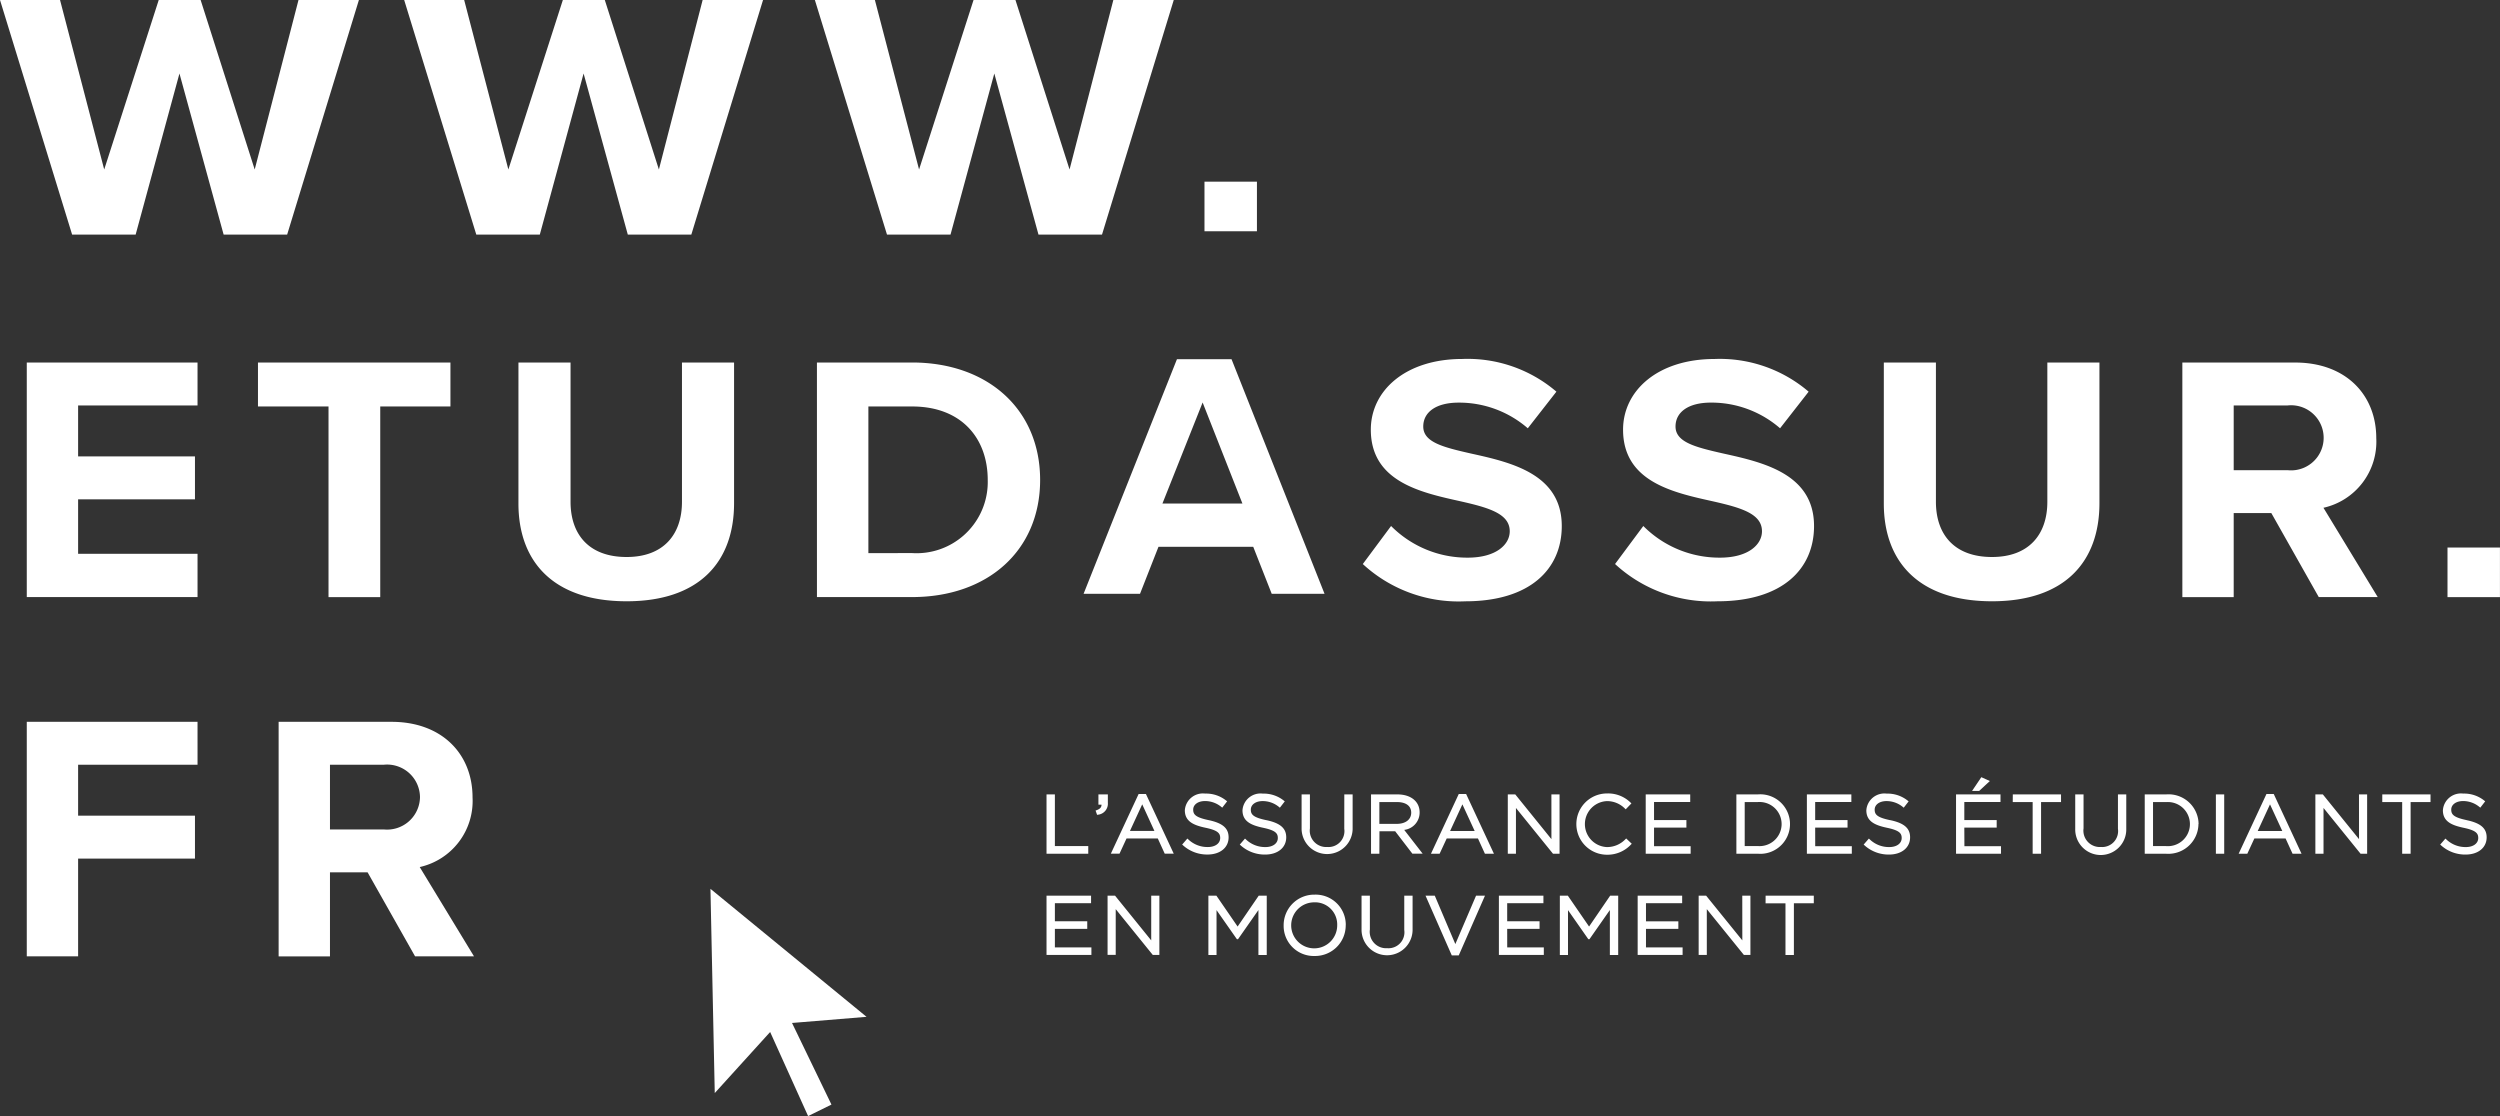 <svg
  id="be461eff-8151-42be-99ed-4ec17d742b3f"
  data-name="Calque 1"
  xmlns="http://www.w3.org/2000/svg"
  viewBox="0 0 223.999 100"
>
  <rect x="0" y="0" width="223.999" height="100" fill="#333333" stroke="none"/>
  <title>logo-grey</title>
  <g id="fa08662f-a75b-4e5b-a382-fce5c2ace84a" data-name="Logo">
    <path
      id="b4bdbc18-0388-41cc-9f78-b7dfaef75257"
      data-name="Tracé 1"
      d="M16.089,6.468,12.164,20.9H6.471L.01-.118H5.389L9.347,15.069,14.231-.118h3.755l4.845,15.187L26.755-.118h5.413L25.739,20.9H20.047Zm91.842,14.137V16.162h4.7v4.443ZM2.409,32.366h15.3v3.843H7.009v4.568h10.47v3.844H7.009v4.884h10.7v3.876H2.409ZM29.445,36.3H23.124V32.366H40.369V36.3H34.08V53.383H29.445Zm17.018-3.938h4.668V44.842c0,2.931,1.653,4.947,5.024,4.947,3.306,0,4.959-2.016,4.959-4.947V32.366h4.668v12.6c0,5.23-3.08,8.79-9.628,8.79-6.612,0-9.692-3.592-9.692-8.759Zm26.744,0h8.524c6.774,0,11.474,4.19,11.474,10.523s-4.7,10.494-11.474,10.494H73.208Zm8.524,17.076A6.38,6.38,0,0,0,88.5,43.469q.018-.289.01-.581c0-3.718-2.333-6.586-6.774-6.586h-3.92v13.14Zm30.568-.563h-8.49l-1.653,4.209H97.1l8.363-21.015h4.893l8.332,21.016h-4.733ZM104.163,45h7.168l-3.566-9.056Zm20.487,2.011a9.607,9.607,0,0,0,6.872,2.836c2.529,0,3.76-1.166,3.76-2.364,0-1.575-1.879-2.11-4.376-2.678-3.534-.787-8.071-1.733-8.071-6.427,0-3.5,3.111-6.333,8.2-6.333a12.235,12.235,0,0,1,8.428,2.93L136.9,38.257a9.376,9.376,0,0,0-6.191-2.3c-2.074,0-3.176.882-3.176,2.142,0,1.419,1.816,1.86,4.311,2.427,3.566.788,8.1,1.827,8.1,6.49,0,3.844-2.82,6.743-8.655,6.743a12.657,12.657,0,0,1-9.173-3.339Zm22.6,0a9.607,9.607,0,0,0,6.872,2.836c2.528,0,3.76-1.166,3.76-2.364,0-1.575-1.88-2.11-4.376-2.678-3.531-.785-8.07-1.731-8.07-6.425,0-3.5,3.113-6.333,8.2-6.333a12.233,12.233,0,0,1,8.427,2.93l-2.56,3.278a9.376,9.376,0,0,0-6.191-2.3c-2.074,0-3.176.882-3.176,2.142,0,1.419,1.814,1.86,4.311,2.427,3.566.788,8.1,1.827,8.1,6.49,0,3.844-2.82,6.743-8.655,6.743a12.658,12.658,0,0,1-9.174-3.339ZM168.8,32.366h4.668V44.842c0,2.931,1.653,4.947,5.024,4.947,3.306,0,4.959-2.016,4.959-4.947V32.366h4.668v12.6c0,5.23-3.08,8.79-9.628,8.79-6.612,0-9.692-3.592-9.692-8.759Zm34.719,13.486h-3.371v7.531h-4.6V32.366h10.114c4.506,0,7.261,2.867,7.261,6.774a6.066,6.066,0,0,1-4.733,6.239l4.863,8h-5.284Zm1.458-9.642h-4.829v5.8h4.829a2.917,2.917,0,0,0,.629-5.8A2.876,2.876,0,0,0,204.981,36.21Zm14.328,17.173V48.942h4.7v4.444ZM2.409,64.557h15.3V68.4H7.009v4.568h10.47v3.844H7.009v8.759h-4.6ZM32.946,78.042H29.575v7.531h-4.6V64.557H35.089c4.506,0,7.261,2.868,7.261,6.774a6.065,6.065,0,0,1-4.733,6.239l4.863,8H37.2ZM34.4,68.4H29.575v5.8H34.4a2.949,2.949,0,0,0,3.226-2.644c.009-.085.014-.171.015-.256a2.951,2.951,0,0,0-2.986-2.914C34.574,68.388,34.489,68.393,34.4,68.4ZM52.3,6.467,48.377,20.9H42.685L36.224-.118H41.6l3.959,15.187L50.441-.118H54.2l4.846,15.187L62.966-.118h5.413L61.953,20.9H56.26Zm36.8,0L85.176,20.9H79.483L73.022-.118H78.4l3.958,15.187L87.239-.118h3.755l4.847,15.187L99.765-.118h5.413L98.75,20.9H93.057Z"
      transform="translate(-0.01 0.118)"
      fill="#fff"
    />
    <path
      id="b80a41d1-5517-448c-982c-ef63c2a7cea9"
      data-name="Tracé 2"
      d="M103.159,80.133h.73v5.313H103.3l-.022-.027-3.3-4.079v4.1h-.73V80.133h.67l3.241,4.007Zm2.019-3.76h-.808l-.623-1.366h-2.8l-.631,1.366H99.54l2.49-5.35h.655Zm-2.826-4.423-1.1,2.386h2.194ZM94.527,83.106h2.9v-.678h-2.9V80.809h3.242v-.677H93.778v5.313H97.8v-.678H94.527ZM99.272,71.06h-.844v.922h.278c0,.239-.14.387-.464.5l-.069.024.137.388.063-.013a.991.991,0,0,0,.9-1.072V71.06Zm-1.754,4.629H94.527V71.06h-.749v5.314h3.74Zm12.574-.784c0-.814-.534-1.275-1.789-1.54-1.17-.245-1.384-.508-1.384-.941,0-.452.435-.768,1.057-.768a2.293,2.293,0,0,1,1.488.546l.058.046.439-.567-.057-.045a2.887,2.887,0,0,0-1.913-.65,1.623,1.623,0,0,0-1.812,1.411c0,.026-.006.053-.008.079,0,.98.737,1.337,1.844,1.57s1.324.489,1.324.918c0,.486-.447.812-1.112.812a2.479,2.479,0,0,1-1.774-.712l-.055-.049-.468.54.055.047a3.218,3.218,0,0,0,2.22.845c1.129,0,1.888-.619,1.888-1.542Zm15.739,8.3a1.428,1.428,0,0,1-1.2,1.624,1.448,1.448,0,0,1-.329.011,1.468,1.468,0,0,1-1.563-1.369,1.433,1.433,0,0,1,.011-.3v-3.04h-.746v3.077a2.287,2.287,0,0,0,4.573.041c0-.028,0-.057,0-.085V80.133h-.746Zm-5.375-9.065a1.428,1.428,0,0,1-1.529,1.632,1.469,1.469,0,0,1-1.561-1.371,1.514,1.514,0,0,1,.012-.3V71.06h-.746v3.08a2.287,2.287,0,0,0,4.573.041c0-.028,0-.057,0-.085V71.06h-.746Zm-6.989-.772h0c-1.17-.245-1.384-.508-1.384-.941,0-.452.435-.768,1.058-.768a2.293,2.293,0,0,1,1.488.546l.058.046.439-.567-.058-.045a2.887,2.887,0,0,0-1.913-.65,1.622,1.622,0,0,0-1.811,1.41c0,.027-.006.053-.008.08,0,.98.736,1.337,1.842,1.57s1.324.489,1.324.918c0,.486-.447.812-1.111.812a2.479,2.479,0,0,1-1.774-.712l-.056-.049-.468.54.055.047a3.218,3.218,0,0,0,2.22.845c1.129,0,1.888-.62,1.888-1.542,0-.817-.534-1.278-1.789-1.543ZM110.9,82.9,109,80.135h-.719v5.313h.73v-4.02l1.8,2.572.021.031h.106l1.826-2.61v4.026h.746V80.133h-.719Zm9.686-.114a2.743,2.743,0,0,1-2.734,2.752H117.8a2.7,2.7,0,0,1-2.776-2.623c0-.038,0-.077,0-.115a2.741,2.741,0,0,1,2.724-2.759c.022,0,.045,0,.067,0a2.7,2.7,0,0,1,2.775,2.623c0,.039,0,.079,0,.119ZM117.8,80.732a2.061,2.061,0,1,0,2.022,2.1V82.8a1.987,1.987,0,0,0-1.9-2.07c-.041,0-.083,0-.124,0Zm5.8-4.355h-.746V71.06h2.359c1.212,0,1.995.635,1.995,1.616a1.563,1.563,0,0,1-1.382,1.564l1.656,2.133h-.922l-1.541-2.008h-1.41Zm1.567-4.628H123.6V73.7h1.56c.785,0,1.294-.392,1.294-1s-.47-.954-1.287-.954ZM178.3,69.861l-.764-.344-.832,1.235h.636Zm18.691,3.852a2.7,2.7,0,0,1-2.729,2.671c-.057,0-.114,0-.171-.007h-1.914V71.06H194.1a2.692,2.692,0,0,1,2.894,2.472c0,.059.007.118.008.178Zm-2.9-1.964H192.92v3.943h1.172a1.977,1.977,0,1,0,.294-3.943A2.061,2.061,0,0,0,194.092,71.749Zm-13.74,0h1.784v4.628h.754V71.745h1.788V71.06h-4.32Zm9.426,2.391a1.43,1.43,0,0,1-1.53,1.632,1.468,1.468,0,0,1-1.563-1.369,1.433,1.433,0,0,1,.011-.3V71.06h-.745v3.08a2.287,2.287,0,1,0,4.573.041c0-.028,0-.057,0-.085V71.06h-.746Zm-31.573,6.68h1.784v4.628h.754V80.817h1.784v-.685h-4.318Zm17.808-6.784h2.9v-.677h-2.9V71.74h3.242v-.68h-3.984v5.314H179.3V75.7h-3.279Zm-6.648-.668h0c-1.17-.245-1.384-.508-1.384-.941,0-.452.436-.768,1.058-.768a2.293,2.293,0,0,1,1.488.546l.058.046.439-.567-.058-.045a2.887,2.887,0,0,0-1.913-.65,1.622,1.622,0,0,0-1.811,1.41c0,.027-.006.053-.008.08,0,.98.737,1.337,1.844,1.57s1.323.489,1.323.918c0,.486-.447.812-1.111.812a2.479,2.479,0,0,1-1.774-.712l-.055-.049-.469.54.056.047a3.216,3.216,0,0,0,2.219.845c1.13,0,1.888-.62,1.888-1.542,0-.817-.533-1.278-1.786-1.543Zm-6.715.668h2.9v-.677h-2.9V71.74h3.242v-.68h-3.985v5.314h4.026V75.7h-3.28Zm50.811-2.288h1.784v4.628H216V71.745h1.784V71.06h-4.322Zm-2.083,3.32-3.241-4.008h-.67v5.314h.73v-4.1l3.3,4.077.021.027h.587V71.06h-.73Zm-12.825,1.305h.746V71.06h-.746Zm22.473-3.008h0c-1.17-.245-1.385-.508-1.385-.941,0-.452.436-.768,1.058-.768a2.293,2.293,0,0,1,1.488.546l.058.046.439-.567-.057-.045a2.887,2.887,0,0,0-1.913-.65A1.623,1.623,0,0,0,218.9,72.4c0,.026-.006.053-.008.079,0,.98.737,1.337,1.844,1.57s1.323.489,1.323.918c0,.486-.446.812-1.111.812a2.479,2.479,0,0,1-1.774-.712l-.055-.049-.469.54.056.047a3.218,3.218,0,0,0,2.22.845c1.129,0,1.887-.62,1.887-1.542,0-.814-.537-1.275-1.791-1.54Zm-17.289-2.341,2.491,5.35h-.806l-.624-1.366H202l-.631,1.366h-.776l2.491-5.35Zm-.335.927-1.1,2.386h2.2Zm-72.027-.927,2.491,5.35h-.808l-.623-1.366h-2.8L129,76.374h-.776l2.49-5.35Zm-.335.927-1.1,2.386h2.2Zm7.977,3.117-3.239-4.008h-.67v5.314h.73v-4.1l3.3,4.077.022.027h.586V71.06h-.73Zm-3.963,8.038h2.9v-.678h-2.9V80.809H138.3v-.677h-3.99v5.313h4.025v-.678h-3.279Zm22.454-6.733h-1.919V71.06h1.919a2.667,2.667,0,0,1,.461,5.314,2.73,2.73,0,0,1-.461,0Zm0-4.628h-1.173v3.943h1.173a1.977,1.977,0,1,0,.294-3.943A2.061,2.061,0,0,0,157.508,71.745Zm-27.1,12.725-1.823-4.293-.019-.044h-.829l2.332,5.307.019.044h.626l2.35-5.35h-.8Zm25.714-.33-3.243-4.007h-.67v5.313h.731V81.34l3.3,4.077.022.027h.586V80.133h-.73ZM142.39,82.9l-1.9-2.764h-.719v5.313h.731v-4.02L142.3,84l.021.031h.106l1.826-2.61v4.026H145V80.133h-.719Zm5.821-8.863h2.9v-.677h-2.9V71.74h3.242v-.68h-3.988v5.314h4.026V75.7h-3.28Zm-2.545,1.018a2.273,2.273,0,0,1-1.667.725,2.061,2.061,0,0,1,0-4.119,2.247,2.247,0,0,1,1.622.689l.052.048.512-.533-.055-.051a2.872,2.872,0,0,0-2.122-.839,2.745,2.745,0,0,0-.024,5.49,2.885,2.885,0,0,0,2.177-.929l.055-.053-.5-.476Zm1.823,8.055h2.9v-.678h-2.9V80.809h3.242v-.677h-3.987v5.313h4.026v-.678h-3.281Z"
      transform="translate(-0.01 0.118)"
      fill="#fff"
    />
    <path
      id="b0f91cdb-baaf-4eea-9040-ef8cc6021bb3"
      data-name="Tracé 3"
      d="M74.508,98.851l-2.093,1.031-3.4-7.534L64.052,97.82l-.386-18.3L77.652,90.989l-6.677.55Z"
      transform="translate(-0.01 0.118)"
      fill="#fff"
    />
  </g>
</svg>
